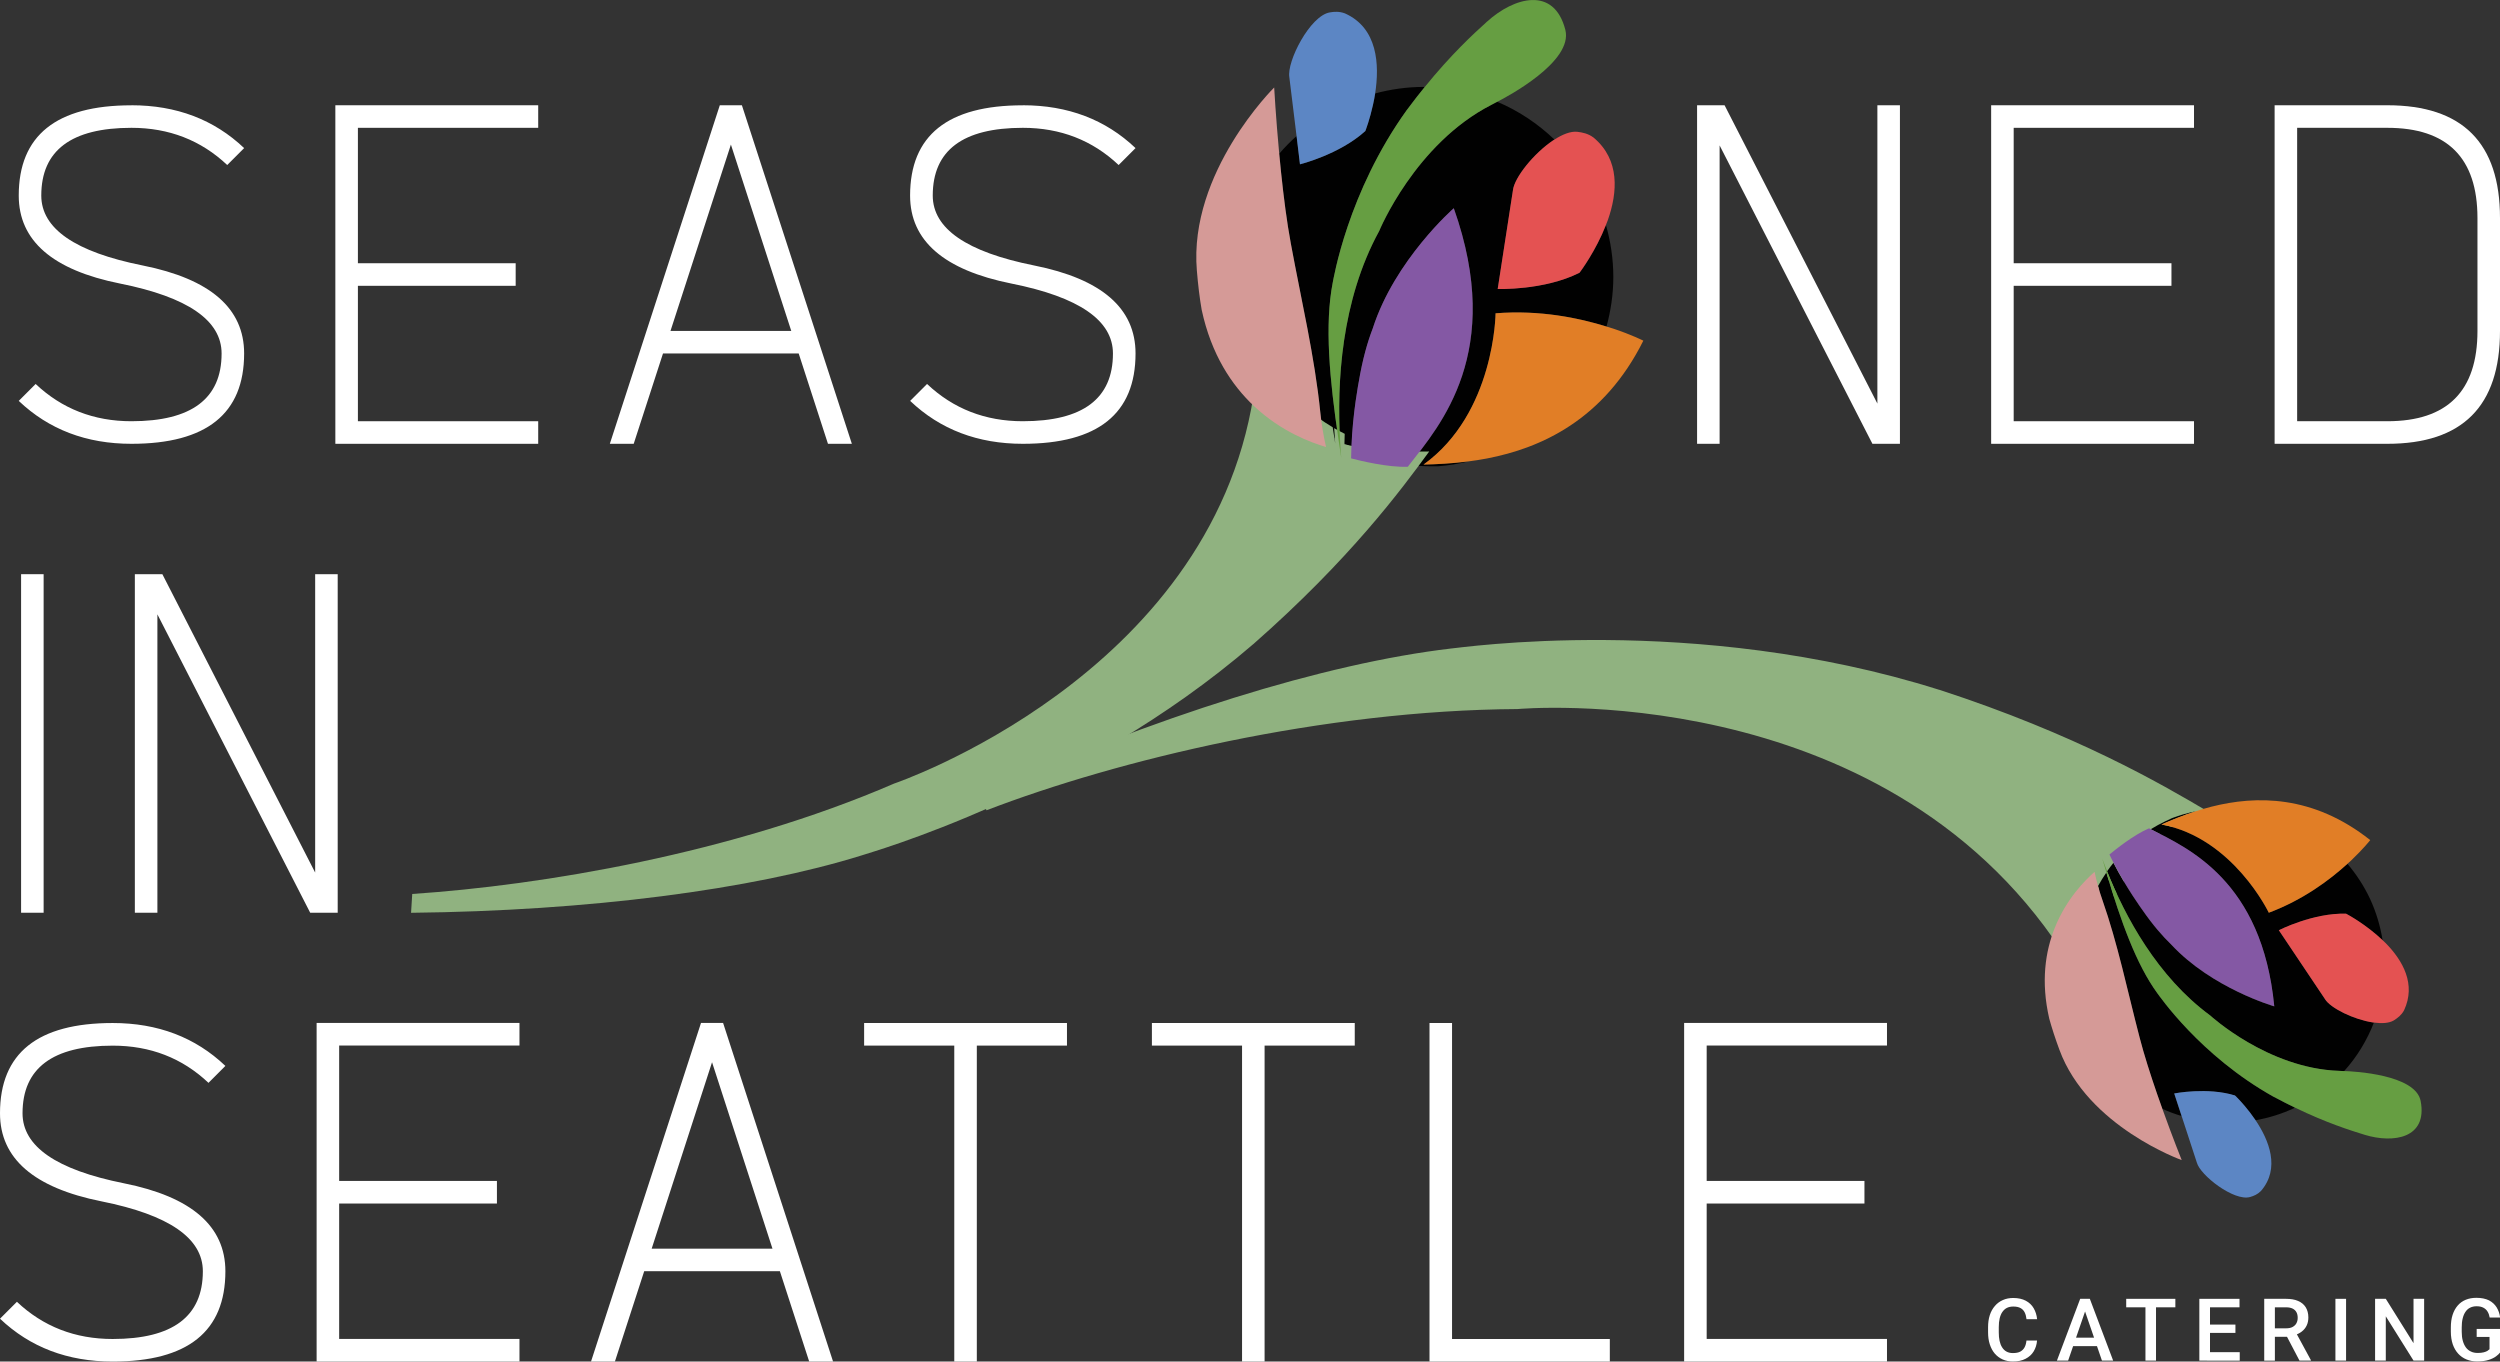 <svg width="213" height="116" viewBox="0 0 213 116" fill="none" xmlns="http://www.w3.org/2000/svg">
<rect x="0" y="0" width="213" height="116" fill="#333333" stroke="none"/>
<g clip-path="url(#clip0_496_3414)">
<path d="M109.977 20.743C110.885 25.665 112.012 30.382 112.492 35.141C112.544 35.66 112.61 36.155 112.691 36.631C113.124 36.945 113.58 37.245 114.051 37.521C113.271 32.3 112.843 27.659 113.552 24.061C113.609 23.837 114.792 16.416 119.873 9.358C120.159 8.963 120.434 8.61 120.71 8.253C120.938 7.958 121.157 7.687 121.38 7.416C121.347 7.416 121.314 7.406 121.28 7.406C119.854 7.406 118.481 7.611 117.164 7.958C117.112 8.292 117.05 8.61 116.983 8.91C116.713 10.143 116.37 11.052 116.327 11.162C114.131 13.161 110.761 13.998 110.761 13.998L110.652 13.085L110.471 11.585C109.949 12.056 109.449 12.556 108.993 13.094C109.041 13.627 109.098 14.17 109.155 14.727C109.369 16.764 109.64 18.911 109.982 20.743H109.977Z" fill="#010101"/>
<path d="M127.426 26.693C131.21 26.388 134.575 27.102 136.875 27.821C137.241 26.474 137.455 25.06 137.455 23.599C137.455 22.062 137.227 20.581 136.828 19.172C135.977 21.352 134.698 23.085 134.58 23.237C131.557 24.76 127.607 24.622 127.607 24.622L128.904 16.217C129.014 15.136 130.691 13.047 132.35 11.942C132.379 11.923 132.407 11.909 132.436 11.89C131.029 10.543 129.384 9.439 127.564 8.672C127.497 8.706 127.454 8.725 127.454 8.725C127.326 8.787 127.207 8.858 127.079 8.925C120.567 12.252 117.511 19.677 117.511 19.677C114.264 25.608 113.893 32.628 114.183 37.597C114.492 37.778 114.815 37.945 115.143 38.111C115.253 35.165 115.776 32.505 115.776 32.505C116.094 30.605 116.522 29.12 116.959 27.992C118.837 22.138 123.866 17.744 123.866 17.744C128.215 29.996 122.682 36.255 120.068 39.62C120.648 39.682 121.232 39.725 121.841 39.725H122.544C123.409 39.658 124.26 39.52 125.083 39.32C123.685 39.496 122.387 39.558 121.285 39.587C127.364 35.213 127.426 26.698 127.426 26.698V26.693Z" fill="#010101"/>
<path d="M119.18 38.364C119.142 38.411 119.104 38.464 119.07 38.511C117.473 38.573 115.211 38.016 114.545 37.845C114.545 37.55 114.555 37.25 114.569 36.96C114.26 36.803 113.96 36.645 113.671 36.479C113.694 36.936 113.728 37.383 113.761 37.797C113.685 37.326 113.618 36.864 113.547 36.403C113.105 36.141 112.682 35.86 112.273 35.565C112.354 36.05 112.444 36.508 112.544 36.936C112.577 36.917 112.558 36.926 112.544 36.936C112.525 36.945 112.511 36.955 112.544 36.936C111.379 36.598 108.993 35.736 106.802 33.68C103.042 57.655 76.177 66.76 76.177 66.76C62.34 72.743 46.14 75.428 35.122 76.166L35.023 77.77C50.124 77.608 64.027 75.809 73.439 72.872C73.971 72.672 91.915 67.689 106.754 54.899C106.764 54.899 106.769 54.899 106.769 54.89C115.02 47.641 119.384 41.729 121.77 38.464C121.742 38.464 121.713 38.464 121.689 38.468H120.843C120.278 38.468 119.726 38.43 119.184 38.368L119.18 38.364Z" fill="#90B280"/>
<path d="M119.873 9.353C114.792 16.416 113.608 23.842 113.551 24.061C112.848 27.664 113.271 32.3 114.05 37.521C114.122 38.016 114.198 38.506 114.274 39.011C114.236 38.563 114.202 38.092 114.179 37.602C113.889 32.638 114.259 25.617 117.506 19.682C117.506 19.682 120.557 12.256 127.074 8.929C127.198 8.863 127.321 8.791 127.45 8.729C127.45 8.729 127.497 8.706 127.559 8.677C128.391 8.249 134.052 5.26 133.368 2.546C132.407 -1.209 128.999 -0.248 126.684 1.852C125.539 2.884 123.633 4.641 121.385 7.416C121.161 7.692 120.942 7.963 120.714 8.253C120.439 8.61 120.163 8.967 119.878 9.353H119.873Z" fill="#669E42"/>
<path d="M110.761 13.999C110.761 13.999 114.136 13.161 116.327 11.162C116.37 11.053 116.712 10.143 116.983 8.911C117.05 8.611 117.112 8.292 117.164 7.959C117.539 5.526 117.397 2.39 114.583 1.138C114.112 0.967 113.699 0.986 113.299 1.057C111.621 1.338 109.616 5.236 109.853 6.588L110.466 11.59L110.647 13.09L110.756 14.004L110.761 13.999Z" fill="#5C86C4"/>
<path d="M128.9 16.217L127.603 24.622C127.603 24.622 131.557 24.761 134.576 23.237C134.69 23.085 135.973 21.352 136.824 19.172C136.876 19.035 136.938 18.901 136.986 18.758C137.817 16.402 138.041 13.618 135.769 11.719C135.303 11.376 134.842 11.286 134.381 11.229C133.82 11.171 133.131 11.443 132.432 11.895C132.403 11.914 132.375 11.923 132.346 11.947C130.687 13.052 129.01 15.141 128.9 16.221V16.217Z" fill="#E45252"/>
<path d="M137.38 27.978C137.223 27.921 137.042 27.873 136.871 27.821C134.571 27.102 131.205 26.388 127.422 26.693C127.422 26.693 127.36 35.208 121.28 39.582C122.388 39.558 123.681 39.496 125.078 39.316C125.601 39.249 126.138 39.168 126.685 39.063C131.314 38.173 136.657 35.755 140.013 29.025C140.013 29.025 139.024 28.52 137.375 27.973L137.38 27.978Z" fill="#E17E26"/>
<path d="M112.981 38.092C113.014 38.073 113 38.078 112.981 38.092C112.872 37.631 112.776 37.14 112.691 36.626C112.61 36.15 112.539 35.655 112.491 35.137C112.011 30.377 110.885 25.66 109.977 20.738C109.635 18.911 109.364 16.759 109.15 14.722C109.093 14.165 109.04 13.623 108.988 13.089C108.698 9.957 108.56 7.454 108.56 7.454C108.56 7.454 101.264 14.665 101.972 23.047C102.072 24.265 102.205 25.37 102.381 26.388C103.203 30.224 104.957 32.833 106.849 34.608C109.188 36.803 111.736 37.721 112.986 38.088C112.967 38.097 112.952 38.111 112.986 38.088L112.981 38.092Z" fill="#D59A97"/>
<path d="M115.115 39.054C115.828 39.24 118.243 39.839 119.945 39.768C119.983 39.72 120.025 39.668 120.063 39.616C122.678 36.25 128.206 29.991 123.861 17.74C123.861 17.74 118.832 22.138 116.955 27.988C116.517 29.116 116.09 30.601 115.771 32.5C115.771 32.5 115.248 35.16 115.139 38.107C115.125 38.421 115.115 38.735 115.115 39.049V39.054Z" fill="#8458A4"/>
<path d="M185.545 70.397C185.488 70.363 185.426 70.33 185.364 70.297C183.762 70.968 181.814 72.596 181.238 73.086C181.386 73.4 181.538 73.7 181.695 74.005C181.471 74.309 181.253 74.609 181.048 74.923C180.849 74.428 180.663 73.948 180.492 73.49C180.649 74.019 180.811 74.533 180.968 75.052C180.659 75.528 180.378 76.023 180.121 76.518C179.965 75.975 179.832 75.447 179.717 74.952C179.76 74.957 179.736 74.957 179.717 74.952C179.694 74.952 179.675 74.947 179.717 74.952C178.738 75.851 176.808 77.85 175.658 81.02C160.196 57.579 129.299 60.411 129.299 60.411C112.748 60.511 95.256 64.733 84.053 69.035L83.401 67.826C98.341 61.029 112.91 56.513 123.61 55.256C124.232 55.227 144.334 52.181 165.21 58.769C165.225 58.769 165.229 58.769 165.229 58.769C176.908 62.576 184.109 66.775 188.05 69.102C188.021 69.116 187.993 69.121 187.964 69.131L187.784 69.216L187.137 69.521C186.576 69.787 186.054 70.078 185.55 70.392L185.545 70.397Z" fill="#90B280"/>
<path d="M182.288 88.374C181.243 84.357 180.435 80.421 179.123 76.68C178.98 76.275 178.857 75.875 178.752 75.494C178.966 75.104 179.204 74.719 179.46 74.343C180.706 78.536 182.017 82.172 183.805 84.628C183.928 84.776 187.422 89.936 193.715 93.453H193.72C194.067 93.643 194.4 93.815 194.733 93.981C195.008 94.119 195.27 94.248 195.531 94.376C195.507 94.386 195.479 94.405 195.455 94.414C194.386 94.914 193.283 95.247 192.171 95.447C192.014 95.219 191.857 95 191.7 94.795C191.068 93.967 190.488 93.405 190.417 93.339C188.068 92.606 185.24 93.167 185.24 93.167L185.478 93.896L185.868 95.085C185.307 94.914 184.76 94.714 184.228 94.472C184.08 94.057 183.928 93.629 183.776 93.191C183.225 91.587 182.673 89.878 182.288 88.384V88.374Z" fill="#010101"/>
<path d="M193.302 77.765C196.249 76.661 198.526 74.942 200.004 73.596C200.751 74.481 201.402 75.466 201.92 76.566C202.457 77.722 202.804 78.912 202.999 80.112C201.597 78.774 200.023 77.922 199.886 77.851C197.081 77.765 194.158 79.26 194.158 79.26L198.084 85.119C198.55 85.89 200.542 86.871 202.177 87.113C202.205 87.118 202.229 87.118 202.257 87.123C201.673 88.627 200.822 90.036 199.724 91.254C199.662 91.254 199.624 91.254 199.619 91.254C199.501 91.254 199.386 91.24 199.268 91.235C193.212 91.026 188.311 86.523 188.311 86.523C183.791 83.206 181.053 78.07 179.522 74.238C179.694 73.991 179.874 73.753 180.064 73.515C181.181 75.69 182.512 77.508 182.512 77.508C183.415 78.822 184.262 79.783 184.984 80.478C188.449 84.21 193.763 85.747 193.763 85.747C192.732 75.014 186.381 72.263 183.235 70.654C183.648 70.402 184.076 70.164 184.532 69.95L185.06 69.702C185.735 69.445 186.42 69.255 187.109 69.112C185.996 69.469 185.003 69.878 184.162 70.249C190.265 71.397 193.298 77.77 193.298 77.77L193.302 77.765Z" fill="#010101"/>
<path d="M193.721 93.448H193.716C187.423 89.931 183.934 84.771 183.806 84.624C182.018 82.168 180.706 78.536 179.461 74.338C179.342 73.943 179.223 73.548 179.109 73.143C179.238 73.491 179.38 73.862 179.528 74.238C181.058 78.07 183.796 83.205 188.317 86.523C188.317 86.523 193.217 91.026 199.273 91.235C199.392 91.235 199.506 91.254 199.625 91.254C199.625 91.254 199.667 91.254 199.729 91.254C200.504 91.278 205.809 91.535 206.241 93.81C206.84 96.971 203.945 97.442 201.469 96.685C200.247 96.309 198.199 95.662 195.537 94.372C195.275 94.243 195.014 94.115 194.738 93.977C194.405 93.81 194.073 93.634 193.726 93.448H193.721Z" fill="#669E42"/>
<path d="M185.245 93.163C185.245 93.163 188.073 92.606 190.421 93.334C190.493 93.401 191.073 93.963 191.705 94.791C191.862 94.995 192.019 95.214 192.175 95.443C193.311 97.137 194.305 99.541 192.632 101.473C192.337 101.768 192.019 101.897 191.7 101.987C190.336 102.368 187.465 100.145 187.17 99.051L185.873 95.081L185.483 93.891L185.245 93.163Z" fill="#5C86C4"/>
<path d="M198.084 85.114L194.158 79.255C194.158 79.255 197.081 77.76 199.886 77.846C200.024 77.917 201.597 78.769 202.999 80.107C203.09 80.192 203.18 80.273 203.27 80.364C204.72 81.844 205.866 83.857 204.825 86.08C204.596 86.499 204.278 86.732 203.955 86.937C203.551 87.18 202.938 87.213 202.258 87.123C202.229 87.118 202.206 87.118 202.177 87.113C200.542 86.87 198.55 85.89 198.084 85.119V85.114Z" fill="#E45252"/>
<path d="M200.333 73.296C200.233 73.391 200.114 73.491 200.005 73.595C198.527 74.942 196.25 76.661 193.303 77.765C193.303 77.765 190.265 71.392 184.167 70.245C185.008 69.873 186.002 69.464 187.114 69.107C187.532 68.974 187.96 68.845 188.412 68.731C192.205 67.769 197.063 67.708 201.944 71.577C201.944 71.577 201.379 72.301 200.333 73.296Z" fill="#E17E26"/>
<path d="M178.457 74.285C178.49 74.285 178.476 74.285 178.457 74.285C178.538 74.671 178.638 75.076 178.752 75.49C178.856 75.875 178.98 76.27 179.123 76.675C180.434 80.416 181.243 84.357 182.288 88.37C182.673 89.864 183.225 91.578 183.776 93.177C183.928 93.615 184.08 94.043 184.228 94.457C185.107 96.913 185.882 98.841 185.882 98.841C185.882 98.841 177.872 95.99 175.463 89.445C175.111 88.493 174.826 87.618 174.597 86.794C173.865 83.619 174.269 81.044 175.068 79.05C176.057 76.575 177.649 74.995 178.457 74.281C178.438 74.281 178.424 74.281 178.457 74.281V74.285Z" fill="#D59A97"/>
<path d="M179.718 72.81C180.188 72.42 181.795 71.12 183.097 70.573C183.145 70.597 183.192 70.621 183.24 70.644C186.387 72.253 192.732 75.009 193.769 85.738C193.769 85.738 188.45 84.205 184.989 80.469C184.267 79.774 183.421 78.812 182.517 77.498C182.517 77.498 181.191 75.685 180.07 73.505C179.951 73.276 179.837 73.043 179.723 72.805L179.718 72.81Z" fill="#8458A4"/>
<path d="M11.198 8.968C15.039 8.968 18.238 10.186 20.8 12.618L19.36 14.06C17.121 11.947 14.397 10.89 11.198 10.89C6.079 10.89 3.517 12.813 3.517 16.659C3.517 19.477 6.398 21.467 12.159 22.619C17.919 23.77 20.8 26.269 20.8 30.115C20.8 35.241 17.601 37.812 11.198 37.812C7.358 37.812 4.159 36.593 1.597 34.156L3.037 32.714C5.276 34.827 7.995 35.889 11.198 35.889C16.322 35.889 18.88 33.966 18.88 30.12C18.88 27.302 15.999 25.312 10.238 24.161C4.477 23.009 1.597 20.505 1.597 16.664C1.597 11.538 4.796 8.972 11.198 8.972V8.968Z" fill="white"/>
<path d="M30.493 35.889H45.855V37.812H28.572V8.968H45.855V10.89H30.493V22.428H43.935V24.351H30.493V35.889Z" fill="white"/>
<path d="M68.048 30.115H56.488L53.992 37.812H51.958L61.327 8.968H63.209L72.578 37.812H70.543L68.048 30.115ZM67.416 28.197L62.273 12.318L57.125 28.197H67.416Z" fill="white"/>
<path d="M87.146 8.968C90.987 8.968 94.191 10.186 96.748 12.618L95.308 14.06C93.069 11.947 90.35 10.89 87.146 10.89C82.027 10.89 79.47 12.813 79.47 16.659C79.47 19.477 82.35 21.467 88.111 22.619C93.872 23.77 96.748 26.269 96.748 30.115C96.748 35.241 93.549 37.812 87.146 37.812C83.306 37.812 80.107 36.593 77.545 34.156L78.985 32.714C81.224 34.827 83.943 35.889 87.142 35.889C92.261 35.889 94.823 33.966 94.823 30.12C94.823 27.302 91.942 25.312 86.181 24.161C80.421 23.009 77.54 20.505 77.54 16.664C77.54 11.538 80.739 8.972 87.142 8.972L87.146 8.968Z" fill="white"/>
<path d="M146.511 12.39V37.812H144.591V8.968H146.934L159.953 34.385V8.968H161.874V37.812H159.53L146.511 12.39Z" fill="white"/>
<path d="M171.566 35.889H186.929V37.812H169.646V8.968H186.929V10.89H171.566V22.428H185.008V24.351H171.566V35.889Z" fill="white"/>
<path d="M203.399 8.968C209.801 8.968 213 12.171 213 18.582V28.197C213 34.608 209.801 37.812 203.399 37.812H193.797V8.968H203.399ZM211.08 18.582C211.08 13.456 208.518 10.89 203.399 10.89H195.717V35.889H203.399C208.518 35.889 211.08 33.323 211.08 28.197V18.582Z" fill="white"/>
<path d="M3.717 77.765H1.797V48.921H3.717V77.765Z" fill="white"/>
<path d="M13.41 52.343V77.765H11.489V48.921H13.833L26.852 74.343V48.921H28.772V77.765H26.429L13.41 52.343Z" fill="white"/>
<path d="M9.602 87.161C13.442 87.161 16.646 88.379 19.203 90.816L17.763 92.259C15.524 90.141 12.805 89.089 9.602 89.089C4.482 89.089 1.92 91.011 1.92 94.853C1.92 97.675 4.801 99.665 10.562 100.817C16.323 101.968 19.203 104.472 19.203 108.313C19.203 113.439 16.004 116.005 9.602 116.005C5.761 116.005 2.562 114.787 0 112.354L1.44 110.912C3.679 113.025 6.398 114.082 9.602 114.082C14.721 114.082 17.283 112.159 17.283 108.313C17.283 105.495 14.402 103.506 8.642 102.354C2.881 101.202 0 98.698 0 94.853C0 89.726 3.199 87.161 9.602 87.161Z" fill="white"/>
<path d="M28.896 114.077H44.259V116H26.976V87.156H44.259V89.079H28.896V100.617H42.338V102.54H28.896V114.077Z" fill="white"/>
<path d="M66.446 108.308H54.886L52.391 116H50.356L59.725 87.156H61.608L70.976 116H68.942L66.446 108.308ZM65.814 106.385L60.666 90.502L55.523 106.385H65.814Z" fill="white"/>
<path d="M83.225 89.084V116H81.304V89.084H73.623V87.161H90.906V89.084H83.225Z" fill="white"/>
<path d="M107.743 89.084V116H105.823V89.084H98.142V87.161H115.425V89.084H107.743Z" fill="white"/>
<path d="M121.794 87.161H123.714V114.082H137.157V116.005H121.794V87.161Z" fill="white"/>
<path d="M145.409 114.077H160.771V116H143.488V87.156H160.771V89.079H145.409V100.617H158.851V102.54H145.409V114.077Z" fill="white"/>
<path d="M172.654 114.211H173.557C173.529 114.558 173.434 114.863 173.272 115.134C173.11 115.4 172.877 115.615 172.578 115.767C172.283 115.924 171.927 116 171.499 116C171.176 116 170.881 115.938 170.624 115.824C170.363 115.705 170.14 115.539 169.954 115.324C169.769 115.105 169.631 114.848 169.531 114.539C169.431 114.234 169.384 113.892 169.384 113.516V113.078C169.384 112.697 169.431 112.359 169.531 112.05C169.631 111.74 169.778 111.483 169.968 111.264C170.154 111.045 170.382 110.879 170.643 110.764C170.905 110.646 171.2 110.588 171.532 110.588C171.951 110.588 172.307 110.669 172.597 110.822C172.882 110.974 173.115 111.188 173.272 111.464C173.429 111.74 173.529 112.05 173.562 112.397H172.659C172.635 112.173 172.583 111.978 172.502 111.816C172.421 111.655 172.307 111.531 172.145 111.445C171.989 111.359 171.784 111.317 171.532 111.317C171.328 111.317 171.143 111.355 170.99 111.431C170.838 111.507 170.71 111.626 170.605 111.774C170.501 111.921 170.425 112.107 170.372 112.326C170.32 112.54 170.296 112.792 170.296 113.073V113.52C170.296 113.782 170.315 114.025 170.363 114.239C170.411 114.458 170.482 114.644 170.582 114.796C170.677 114.948 170.8 115.072 170.952 115.153C171.104 115.239 171.285 115.281 171.499 115.281C171.76 115.281 171.965 115.243 172.126 115.158C172.283 115.072 172.407 114.953 172.492 114.796C172.578 114.639 172.63 114.449 172.654 114.215V114.211Z" fill="white"/>
<path d="M177.779 111.359L176.205 115.924H175.25L177.232 110.66H177.845L177.784 111.359H177.779ZM179.019 113.972V114.691H176.153V113.972H179.019ZM179.086 115.924L177.517 111.359L177.446 110.66H178.054L180.041 115.924H179.086Z" fill="white"/>
<path d="M185.341 110.66V111.383H181.153V110.66H185.341ZM183.692 110.66V115.924H182.793V110.66H183.692Z" fill="white"/>
<path d="M188.292 110.66V115.924H187.384V110.66H188.292ZM190.806 110.66V111.383H188.03V110.66H190.806ZM190.459 112.854V113.563H188.03V112.854H190.459ZM190.825 115.205V115.929H188.03V115.205H190.825Z" fill="white"/>
<path d="M192.912 110.66H194.771C195.17 110.66 195.517 110.717 195.797 110.841C196.078 110.96 196.292 111.136 196.444 111.374C196.591 111.612 196.672 111.902 196.672 112.245C196.672 112.506 196.624 112.74 196.525 112.94C196.43 113.139 196.292 113.306 196.116 113.444C195.94 113.582 195.731 113.687 195.488 113.758L195.213 113.896H193.54V113.173H194.785C194.999 113.173 195.184 113.135 195.327 113.059C195.469 112.978 195.583 112.878 195.655 112.74C195.726 112.602 195.764 112.454 195.764 112.283C195.764 112.097 195.731 111.94 195.66 111.807C195.588 111.669 195.474 111.564 195.332 111.493C195.184 111.421 194.999 111.383 194.771 111.383H193.82V115.929H192.912V110.664V110.66ZM195.916 115.924L194.676 113.558H195.626L196.886 115.881V115.924H195.916Z" fill="white"/>
<path d="M199.885 110.66V115.924H198.978V110.66H199.885Z" fill="white"/>
<path d="M206.536 110.66V115.924H205.632L203.27 112.149V115.924H202.357V110.66H203.27L205.632 114.439V110.66H206.536Z" fill="white"/>
<path d="M213 113.23V115.243C212.929 115.343 212.805 115.453 212.653 115.567C212.496 115.681 212.287 115.786 212.026 115.867C211.764 115.948 211.441 115.995 211.051 115.995C210.723 115.995 210.419 115.938 210.143 115.824C209.868 115.71 209.635 115.548 209.435 115.329C209.236 115.11 209.083 114.843 208.974 114.534C208.87 114.22 208.812 113.863 208.812 113.463V113.097C208.812 112.697 208.86 112.345 208.96 112.03C209.06 111.721 209.202 111.455 209.397 111.231C209.583 111.012 209.811 110.855 210.077 110.741C210.348 110.631 210.643 110.574 210.985 110.574C211.417 110.574 211.769 110.65 212.059 110.788C212.339 110.936 212.558 111.136 212.715 111.388C212.867 111.64 212.972 111.931 213.01 112.254H212.121C212.088 112.073 212.035 111.907 211.95 111.764C211.864 111.616 211.745 111.502 211.593 111.421C211.441 111.336 211.246 111.293 211.004 111.293C210.79 111.293 210.609 111.336 210.452 111.416C210.291 111.493 210.162 111.612 210.058 111.769C209.953 111.921 209.872 112.111 209.82 112.335C209.763 112.554 209.739 112.806 209.739 113.092V113.463C209.739 113.749 209.768 114.011 209.83 114.234C209.892 114.458 209.982 114.648 210.096 114.805C210.21 114.958 210.357 115.077 210.528 115.153C210.69 115.234 210.89 115.272 211.099 115.272C211.308 115.272 211.474 115.253 211.607 115.219C211.741 115.186 211.845 115.143 211.926 115.096C212.002 115.043 212.064 114.996 212.107 114.953V113.906H211.013V113.225H213.01L213 113.23Z" fill="white"/>
</g>
<defs>
<clipPath id="clip0_496_3414">
<rect width="213" height="116" fill="white"/>
</clipPath>
</defs>
</svg>
